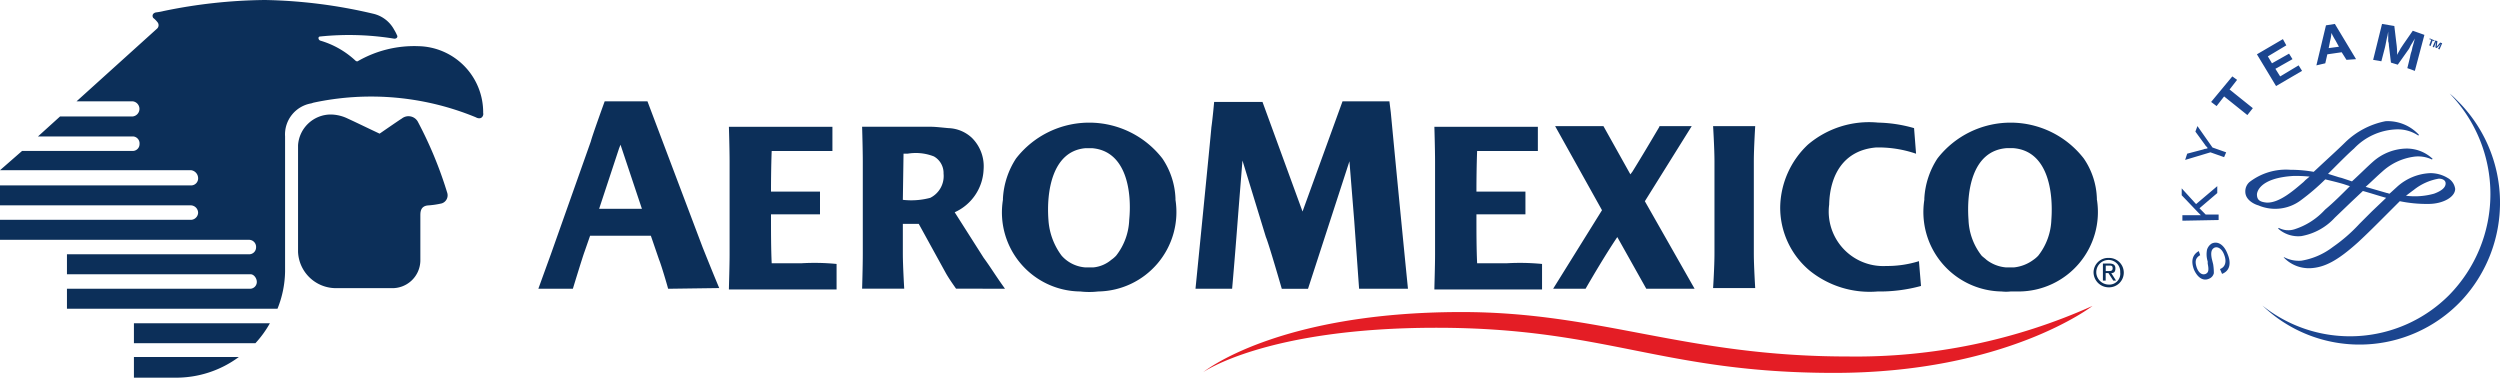 <svg xmlns="http://www.w3.org/2000/svg" width="160" height="24.171" viewBox="0 0 160 24.171">
  <g id="aeromexico-3" transform="translate(0 -0.1)">
    <g id="Grupo_29264" data-name="Grupo 29264" transform="translate(0 0.1)">
      <path id="Trazado_6132" data-name="Trazado 6132" d="M304.263,39.206a.807.807,0,0,1-.788-.744v-.044a.784.784,0,0,1,.788-.788.748.748,0,0,1,.744.788.7.7,0,0,1-.744.788Zm0-1.706a.934.934,0,0,0-.963.919.971.971,0,0,0,.963.963.941.941,0,1,0,0-1.881Z" transform="translate(-169.313 -20.993)" fill="#0c2f59"/>
      <path id="Trazado_6133" data-name="Trazado 6133" d="M159.292,26.619v-.35h.221c.133,0,.221,0,.221.175s-.133.175-.265.175Zm.354.131c.177,0,.265-.088.265-.306s-.133-.306-.4-.306h-.4v1.094h.177V26.75h.177l.31.481h.177ZM45.679,16.6a2.565,2.565,0,0,1,1.106.263c.575.263,1.195.569,2.035.963,0,0,1.327-.919,1.416-.963a.686.686,0,0,1,1.018.175,25.624,25.624,0,0,1,1.9,4.594.542.542,0,0,1-.354.656,5.363,5.363,0,0,1-.885.131c-.487.044-.487.438-.487.656v2.888a1.79,1.79,0,0,1-1.858,1.75H46.033A2.426,2.426,0,0,1,43.6,25.394V18.569A2.105,2.105,0,0,1,45.679,16.6Z" transform="translate(-24.525 -9.272)" fill="#0c2f59"/>
      <path id="Trazado_6134" data-name="Trazado 6134" d="M15.771,18.581H4.285V19.86H17.759a6.616,6.616,0,0,0,.486-2.382V8.833a2.017,2.017,0,0,1,1.679-2.117l.133-.044A17.587,17.587,0,0,1,30.437,7.6c.4.221.53-.132.486-.265A4.232,4.232,0,0,0,26.77,3.055a7.225,7.225,0,0,0-3.887.97.162.162,0,0,1-.133-.044A5.6,5.6,0,0,0,20.5,2.7c-.133-.044-.177-.265,0-.265a18,18,0,0,1,4.683.132c.177.044.309-.088.221-.221A2.6,2.6,0,0,0,25.224,2,2.039,2.039,0,0,0,23.9.982,32.472,32.472,0,0,0,16.963.1,33.225,33.225,0,0,0,10.47.806a3.944,3.944,0,0,1-.486.088c-.221.044-.265.221-.177.353a1.5,1.5,0,0,1,.265.265.3.3,0,0,1-.044.441L4.9,6.584H8.482a.487.487,0,0,1,0,.97H3.843L2.43,8.833h6.1a.445.445,0,0,1,.4.485.435.435,0,0,1-.4.441H1.414L0,10.994H12.237a.519.519,0,0,1,.442.485.449.449,0,0,1-.4.485H0v1.279H12.237a.481.481,0,0,1,.442.485.475.475,0,0,1-.442.441H0v1.279H15.947a.454.454,0,0,1,.442.485.442.442,0,0,1-.442.441H4.285v1.279H16.036c.221,0,.4.265.4.485a.435.435,0,0,1-.4.441Zm-7.2,4.367v1.323h2.695a6.743,6.743,0,0,0,4.02-1.323Zm0-2.161v1.279h7.775a6.772,6.772,0,0,0,.928-1.279ZM128.9,17.213h-.53a2.366,2.366,0,0,1-1.237-.485c-.088-.088-.221-.176-.309-.265a3.943,3.943,0,0,1-.839-2.294c-.133-1.808.221-4.411,2.43-4.587h.442c2.209.176,2.562,2.779,2.43,4.587a3.943,3.943,0,0,1-.839,2.294,1.92,1.92,0,0,1-.309.265A2.522,2.522,0,0,1,128.9,17.213Zm5.3-4.322V12.8a4.773,4.773,0,0,0-.839-2.558,5.927,5.927,0,0,0-9.365,0,5.178,5.178,0,0,0-.839,2.558v.088a5.084,5.084,0,0,0,4.948,5.866,2.5,2.5,0,0,0,.574,0h.574A5.084,5.084,0,0,0,134.206,12.891Zm-21.955-2.47c0-.838.088-2.249.088-2.249h-2.695s.088,1.456.088,2.249v5.91c0,.838-.088,2.205-.088,2.205h2.695s-.088-1.411-.088-2.205ZM96.436,16.949h-1.9c-.044-.97-.044-1.985-.044-2.955v-.176h3.136V12.362H94.492c0-1.588.044-2.6.044-2.6h3.887V8.216H91.8s.044,1.456.044,2.249v5.91c0,.75-.044,2.029-.044,2.249h6.891V16.993A14.687,14.687,0,0,0,96.436,16.949Zm-45.148,0h-1.9c-.044-.97-.044-1.985-.044-2.955v-.176h3.136V12.362H49.344c0-1.588.044-2.6.044-2.6h3.887V8.216H46.65s.044,1.456.044,2.249v5.91c0,.75-.044,2.029-.044,2.249h6.891V16.993A14.427,14.427,0,0,0,51.288,16.949Zm53.983-3.97,3-4.808H106.2v.044c-.574.97-1.149,1.941-1.723,2.867l-.133.176L102.62,8.172H99.528l3,5.381L99.4,18.581h2.076c1.325-2.294,2.032-3.308,2.032-3.308l1.855,3.308h3.092Zm15.417,4.146a3.489,3.489,0,0,1-3.622-3.926c.044-1.9.928-3.484,3-3.661a7.413,7.413,0,0,1,2.562.4L122.5,8.3a8.891,8.891,0,0,0-2.3-.353A6.037,6.037,0,0,0,115.7,9.362a5.616,5.616,0,0,0-1.767,3.97,5.252,5.252,0,0,0,1.9,4.1,6.117,6.117,0,0,0,4.329,1.323,10.041,10.041,0,0,0,2.783-.353l-.133-1.588a6.794,6.794,0,0,1-2.12.309ZM85.922,6.584h3l.088.706c.663,6.969,1.1,11.291,1.1,11.291H86.982l-.309-4.322-.309-3.837-2.651,8.16H82.034s-.839-2.911-1.016-3.308l-1.5-4.9s-.221,2.735-.309,3.881c-.177,2.338-.353,4.322-.353,4.322H76.512s.972-9.748,1.016-10.321c.088-.617.177-1.632.177-1.632H80.8l2.562,7.013ZM69.974,17.213h-.53a2.245,2.245,0,0,1-1.5-.75A4.271,4.271,0,0,1,67.1,14.17c-.133-1.764.221-4.411,2.385-4.587h.4c2.209.176,2.562,2.779,2.385,4.587a3.943,3.943,0,0,1-.839,2.294,1.92,1.92,0,0,1-.309.265,2.081,2.081,0,0,1-1.149.485Zm5.257-4.322V12.8a4.9,4.9,0,0,0-.839-2.558,5.927,5.927,0,0,0-9.365,0,5.178,5.178,0,0,0-.839,2.558v.088a5.06,5.06,0,0,0,4.948,5.866,5,5,0,0,0,1.149,0A5.084,5.084,0,0,0,75.231,12.891Zm-36.887.573,1.281-3.881.088-.221,1.369,4.1Zm7.687,5.072c-.353-.838-.707-1.72-1.06-2.6L41.437,6.584H38.7s-.8,2.205-.884,2.558l-2.562,7.234c-.353.97-.8,2.205-.8,2.205h2.209s.618-2.029.751-2.382l.353-1.014h3.887l.53,1.544c.133.309.574,1.808.574,1.852Zm13.518-5.778a4.73,4.73,0,0,1-1.767.132l.044-2.955h.265a3.174,3.174,0,0,1,1.679.176,1.222,1.222,0,0,1,.618,1.1,1.557,1.557,0,0,1-.839,1.544Zm4.771,5.822c-.663-.926-.884-1.323-1.369-1.985L61.1,13.685A3.136,3.136,0,0,0,62.95,10.95,2.565,2.565,0,0,0,62.2,8.921,2.307,2.307,0,0,0,60.7,8.3c-.486-.044-.839-.088-1.149-.088H55.175s.044,1.456.044,2.249v5.866c0,.838-.044,2.249-.044,2.249H57.87s-.088-1.456-.088-2.249v-1.9H58.8l1.723,3.132c.221.4.574.882.663,1.014Z" transform="translate(0 -0.1)" fill="#0c2f59"/>
    </g>
    <path id="Trazado_6135" data-name="Trazado 6135" d="M332.169,4.616l-.131-.044.044-.044.306.133-.044.044-.087-.044-.131.353-.087-.044Zm.263.044.131.044-.044.353.219-.265.131.044-.175.4-.088-.044.175-.309-.262.265-.087-.044.044-.353-.131.353-.087-.044Zm.919,3.4a9.234,9.234,0,0,1-.044,12.9,8.957,8.957,0,0,1-11.944.663,8.973,8.973,0,0,0,12.732-.309,9.182,9.182,0,0,0-.306-12.854,3.957,3.957,0,0,0-.438-.4ZM317.381,18.4c-.306.177-.35.4-.219.8.131.353.35.486.569.4.175-.088.219-.221.131-.663v-.133a1.537,1.537,0,0,1-.044-.751.7.7,0,0,1,.306-.4c.394-.177.787.088,1.006.663.263.618.131,1.1-.35,1.281l-.131-.309c.35-.133.438-.486.262-.928-.131-.353-.394-.53-.613-.442-.175.088-.263.265-.175.707l.044.177.044.177a3.468,3.468,0,0,1,.044.574.5.5,0,0,1-.306.353c-.394.177-.744-.088-.963-.574-.219-.574-.088-.972.306-1.193Zm-.263-3.269,1.356-1.148v.442l-1.138.972.394.4h.831v.353l-2.319.044v-.353h1.181l-.087-.088-.088-.088-1.05-1.1v-.442Zm1.05-3.622.875.309-.131.309-.875-.309-1.619.486.131-.4,1.006-.265.131-.044a.328.328,0,0,0,.175-.044c-.044-.088-.131-.133-.175-.221l-.612-.839.131-.353Zm1.575-4.329-.481.618,1.488,1.193-.35.442-1.488-1.193-.481.618-.35-.265,1.356-1.634Zm3.15-2.209-1.181.707.263.442,1.094-.618.219.353-1.094.618.306.486,1.181-.707.219.353-1.663.972-1.225-2.032,1.663-.972Zm3.15-.309a4.832,4.832,0,0,1-.263-.486,2.667,2.667,0,0,1-.088.53l-.087.442.656-.088Zm1.313,1.193-.613.044-.306-.486-.919.133-.131.574-.569.133.613-2.562L326,3.6Zm3.763.751-.481-.177.175-.707a2,2,0,0,1,.088-.353c.044-.133.044-.221.087-.353l.087-.309.044-.177c-.088.177-.219.353-.306.53a.968.968,0,0,1-.131.221l-.656.928-.437-.133-.131-1.1a.784.784,0,0,0-.044-.265V4.086l-.044.265c-.087.309-.087.442-.175.8l-.219.839L328.45,5.9l.569-2.3.787.133.131,1.1a4.328,4.328,0,0,1,.044.751c.087-.177.131-.221.219-.4l.175-.265.612-.883.744.265Z" transform="translate(-176.569 -1.969)" fill="#1b458f"/>
    <path id="Trazado_6136" data-name="Trazado 6136" d="M336.307,21.975a3.509,3.509,0,0,1,1.575-.7c.219,0,.438.088.438.306,0,.263-.263.481-.744.656a4.541,4.541,0,0,1-1.794.131Zm-9.45.831c-.437-.044-.612-.175-.612-.525,0-.044.044-1.05,2.363-1.181a9.211,9.211,0,0,1,1.006.044l-.263.219-.131.131C328.65,21.975,327.688,22.85,326.856,22.806Zm5.031-3.85c-.263.263-.831.788-1.4,1.313l-.612.569a8.544,8.544,0,0,0-1.488-.131,3.831,3.831,0,0,0-2.625.788.794.794,0,0,0-.263.613c0,.569.656.831.831.875a2.739,2.739,0,0,0,2.756-.35,14.3,14.3,0,0,0,1.531-1.313c.35.088.744.175,1.181.306l.394.131c-.525.525-1.05,1.05-1.575,1.488l-.044.044a4.476,4.476,0,0,1-1.925,1.225,1.3,1.3,0,0,1-1.006-.088l-.044.044a1.923,1.923,0,0,0,1.488.481,3.8,3.8,0,0,0,2.144-1.181l1.05-1.006.744-.7c.481.131,1.006.306,1.488.438l-.919.875-.788.788A10.259,10.259,0,0,1,331.1,25.65a4.52,4.52,0,0,1-2.013.875,2.046,2.046,0,0,1-1.094-.219h-.044a2.216,2.216,0,0,0,1.706.7c.919-.044,1.75-.481,3.063-1.663.569-.525,1.181-1.138,1.706-1.663l.963-.963a8.449,8.449,0,0,0,1.838.175c.919,0,1.706-.438,1.706-.963a.943.943,0,0,0-.481-.7,2.12,2.12,0,0,0-1.138-.306,3.369,3.369,0,0,0-2.1.875l-.481.438c-.044,0-.131-.044-.175-.044L333.2,21.8c.394-.35.744-.7,1.05-.963a3.756,3.756,0,0,1,2.013-.963,2.054,2.054,0,0,1,1.181.175l.044-.044a2.418,2.418,0,0,0-1.706-.656,3.32,3.32,0,0,0-2.1.831c-.35.306-.831.788-1.356,1.269l-.656-.219-.175-.044-.7-.219.394-.394c.481-.481.919-.919,1.269-1.225a3.929,3.929,0,0,1,2.669-1.225,2.358,2.358,0,0,1,1.444.394l.044-.044a2.718,2.718,0,0,0-2.144-.875,5.1,5.1,0,0,0-2.581,1.356Z" transform="translate(-181.8 -9.741)" fill="#1b458f"/>
    <path id="Trazado_6137" data-name="Trazado 6137" d="M173.8,48.644s4.681-3.85,16.538-3.85c8.925,0,14.263,2.844,24.719,2.844A36.945,36.945,0,0,0,230.72,44.4s-5.513,4.288-16.538,4.288S199.613,45.8,188.719,45.8,173.8,48.644,173.8,48.644" transform="translate(-96.797 -24.723)" fill="#e41d25"/>
  </g>
</svg>
